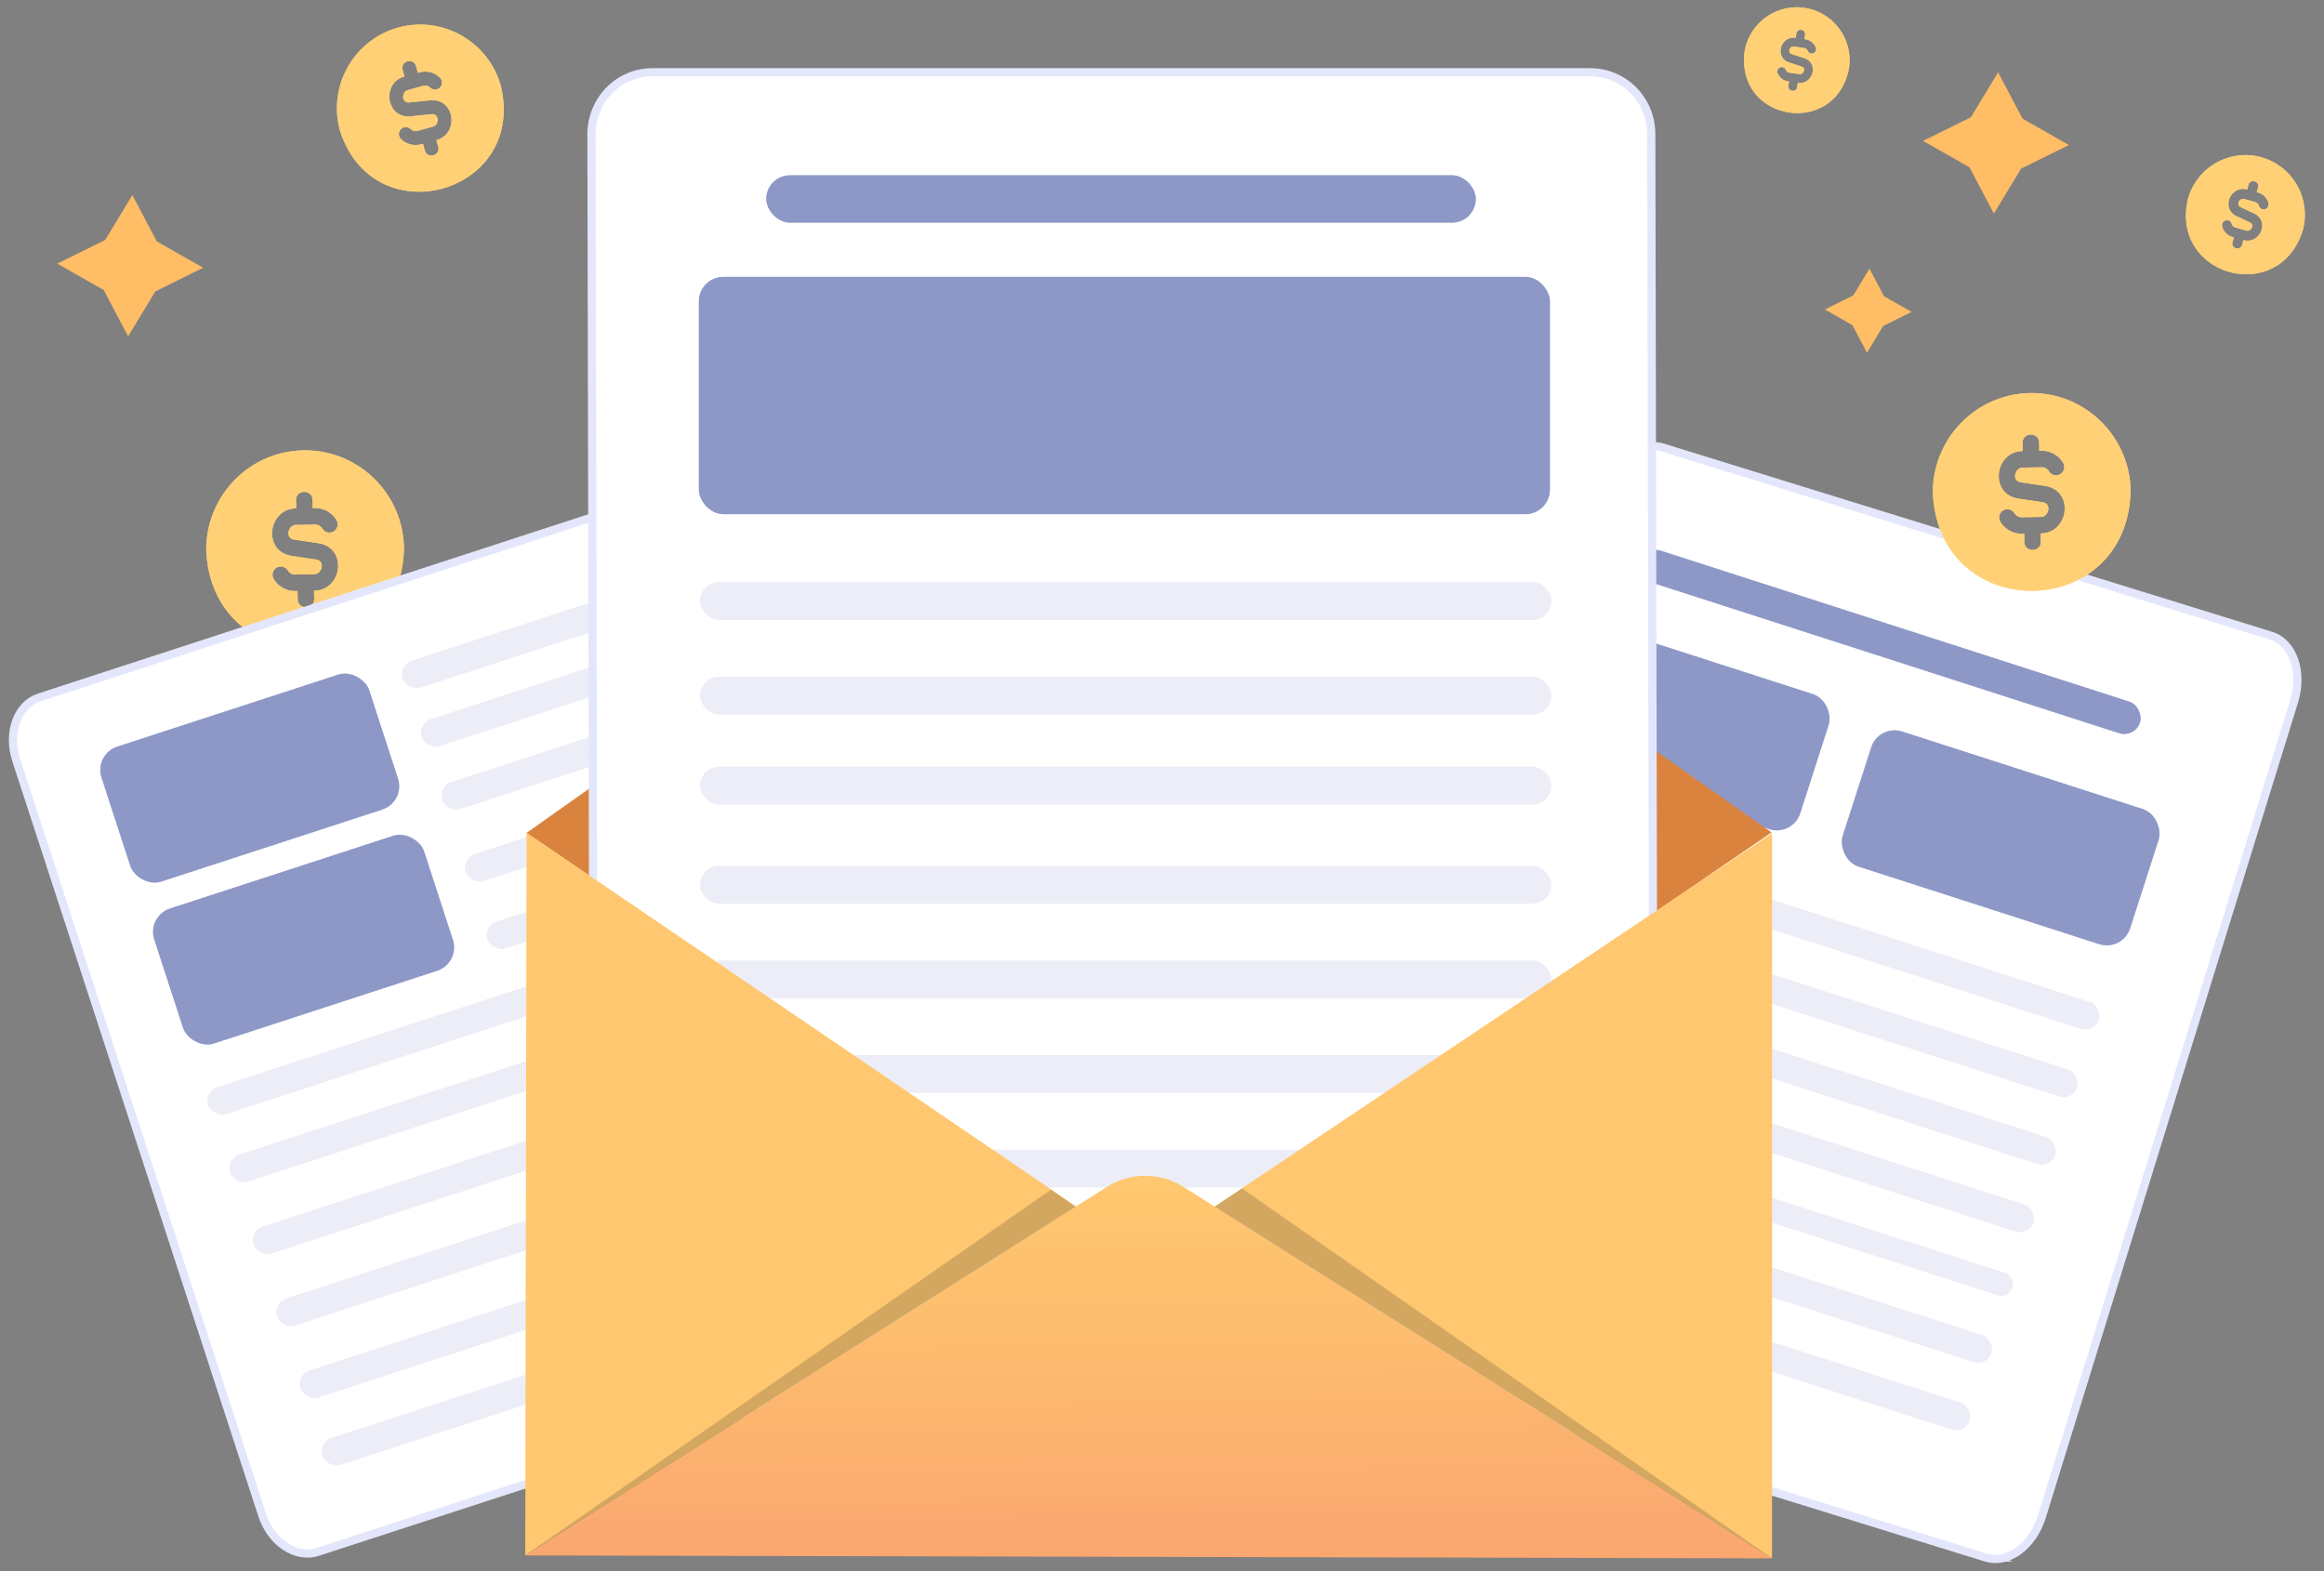 <svg xmlns="http://www.w3.org/2000/svg" width="284" height="192" fill="none"><rect width="100%" height="100%" fill="#808080" stroke="none"/><path fill="#FFBD66" d="m247.161 14.498 5.671 3.222-5.849 2.891-3.326 5.493-2.986-5.664L235 17.218l5.849-2.891 3.326-5.493zm-16.929 21.704 3.372 1.916-3.478 1.72-1.978 3.266-1.775-3.368L223 37.82l3.478-1.72 1.978-3.266zM19.16 29.498l5.672 3.222-5.849 2.891-3.326 5.493-2.986-5.664L7 32.218l5.849-2.891 3.326-5.493z"/><path fill="#FFD88D" d="M37.081 55.037c-6.662.112-11.99 5.64-11.877 12.324.877 16.047 23.828 15.657 24.162-.407-.112-6.683-5.623-12.029-12.285-11.917m1.295 17.154.018 1.01c.017 1.321-1.987 1.354-2.014.034l-.017-1.01-.27.005a3.03 3.03 0 0 1-2.641-1.47 1.01 1.01 0 0 1 .343-1.386 1.003 1.003 0 0 1 1.382.344c.185.31.523.498.881.492l2.284-.039c1.005.05 1.426-1.59.328-1.784l-3.07-.46c-3.537-.597-2.864-5.765.592-5.802l-.017-1.01c-.016-1.321 1.986-1.354 2.014-.034l.017 1.01.27-.005a3.03 3.03 0 0 1 2.64 1.471 1.01 1.01 0 0 1-.343 1.386 1.003 1.003 0 0 1-1.381-.346 1.01 1.01 0 0 0-.882-.49l-2.283.038c-1.005-.049-1.425 1.59-.328 1.784l3.07.461c3.536.597 2.864 5.764-.593 5.802"/><path fill="#FFD075" d="M37.081 55.037c-6.662.112-11.99 5.64-11.877 12.324.877 16.047 23.828 15.657 24.162-.407-.112-6.683-5.623-12.029-12.285-11.917m1.295 17.154.018 1.01c.017 1.321-1.987 1.354-2.014.034l-.017-1.01-.27.005a3.03 3.03 0 0 1-2.641-1.47 1.01 1.01 0 0 1 .343-1.386 1.003 1.003 0 0 1 1.382.344c.185.31.523.498.881.492l2.284-.039c1.005.05 1.426-1.59.328-1.784l-3.07-.46c-3.537-.597-2.864-5.765.592-5.802l-.017-1.01c-.016-1.321 1.986-1.354 2.014-.034l.017 1.01.27-.005a3.03 3.03 0 0 1 2.64 1.471 1.01 1.01 0 0 1-.343 1.386 1.003 1.003 0 0 1-1.381-.346 1.01 1.01 0 0 0-.882-.49l-2.283.038c-1.005-.049-1.425 1.59-.328 1.784l3.07.461c3.536.597 2.864 5.764-.593 5.802"/><path fill="#FFD88D" d="M48.666 3.369c-5.423 1.491-8.618 7.131-7.122 12.572 4.09 12.937 22.773 7.795 19.67-5.41-1.495-5.44-7.125-8.653-12.548-7.162m4.664 13.754.226.822c.291 1.076-1.34 1.524-1.64.45l-.226-.822-.22.06a2.56 2.56 0 0 1-2.468-.646.854.854 0 0 1-.01-1.205.846.846 0 0 1 1.202-.009.85.85 0 0 0 .824.217l1.859-.511c.831-.172.832-1.6-.107-1.528l-2.607.268c-3.017.256-3.553-4.11-.735-4.868l-.226-.822c-.29-1.077 1.34-1.524 1.64-.451l.226.822.22-.06a2.56 2.56 0 0 1 2.468.648c.335.33.338.87.01 1.205a.847.847 0 0 1-1.202.008.85.85 0 0 0-.824-.216l-1.859.51c-.832.172-.83 1.6.107 1.528l2.607-.268c3.017-.255 3.553 4.111.735 4.868"/><path fill="#FFD075" d="M48.666 3.369c-5.423 1.491-8.618 7.131-7.122 12.572 4.09 12.937 22.773 7.795 19.67-5.41-1.495-5.44-7.125-8.653-12.548-7.162m4.664 13.754.226.822c.291 1.076-1.34 1.524-1.64.45l-.226-.822-.22.06a2.56 2.56 0 0 1-2.468-.646.854.854 0 0 1-.01-1.205.846.846 0 0 1 1.202-.009.85.85 0 0 0 .824.217l1.859-.511c.831-.172.832-1.6-.107-1.528l-2.607.268c-3.017.256-3.553-4.11-.735-4.868l-.226-.822c-.29-1.077 1.34-1.524 1.64-.451l.226.822.22-.06a2.56 2.56 0 0 1 2.468.648c.335.33.338.87.01 1.205a.847.847 0 0 1-1.202.008.85.85 0 0 0-.824-.216l-1.859.51c-.832.172-.83 1.6.107 1.528l2.607-.268c3.017-.255 3.553 4.111.735 4.868"/><path fill="#FFD88D" d="M276.343 19.222c-3.862-1.076-7.882 1.201-8.962 5.076-2.241 9.408 11.066 13.112 14.009 3.903 1.079-3.875-1.185-7.903-5.047-8.979m-2.189 10.118-.164.585c-.216.765-1.377.441-1.167-.325l.163-.585-.156-.044a1.82 1.82 0 0 1-1.272-1.3.61.61 0 0 1 .435-.74.604.604 0 0 1 .738.435c.054.21.217.376.425.434l1.323.369c.572.2 1.095-.673.495-.973l-1.692-.792c-1.938-.95-.666-3.815 1.335-3.245l.163-.586c.217-.765 1.378-.44 1.167.325l-.163.586.157.043c.623.174 1.11.673 1.271 1.301a.61.61 0 0 1-.435.741.604.604 0 0 1-.738-.436.61.61 0 0 0-.424-.434l-1.324-.369c-.571-.2-1.094.674-.495.973l1.692.792c1.939.95.666 3.815-1.335 3.246z"/><path fill="#FFD075" d="M276.343 19.222c-3.862-1.076-7.882 1.201-8.962 5.076-2.241 9.408 11.066 13.112 14.009 3.903 1.079-3.875-1.185-7.903-5.047-8.979m-2.189 10.118-.164.585c-.216.765-1.377.441-1.167-.325l.163-.585-.156-.044a1.82 1.82 0 0 1-1.272-1.3.61.61 0 0 1 .435-.74.604.604 0 0 1 .738.435c.054.21.217.376.425.434l1.323.369c.572.2 1.095-.673.495-.973l-1.692-.792c-1.938-.95-.666-3.815 1.335-3.245l.163-.586c.217-.765 1.378-.44 1.167.325l-.163.586.157.043c.623.174 1.11.673 1.271 1.301a.61.61 0 0 1-.435.741.604.604 0 0 1-.738-.436.61.61 0 0 0-.424-.434l-1.324-.369c-.571-.2-1.094.674-.495.973l1.692.792c1.939.95.666 3.815-1.335 3.246z"/><path fill="#FFD88D" d="M220.531.963c-3.522-.53-6.821 1.912-7.354 5.446-.96 8.538 11.176 10.367 12.775 1.927.533-3.534-1.898-6.841-5.421-7.373m-.837 9.16-.08.534c-.109.698-1.168.537-1.065-.161l.08-.534-.142-.021a1.62 1.62 0 0 1-1.262-1.01.54.54 0 0 1 .304-.7.535.535 0 0 1 .697.304c.071.18.232.309.422.338l1.207.182c.525.114.893-.712.331-.912l-1.578-.515c-1.812-.628-.999-3.293.826-3.006l.081-.534c.109-.698 1.167-.538 1.065.16l-.081.534.143.022a1.62 1.62 0 0 1 1.262 1.01.54.54 0 0 1-.304.7.537.537 0 0 1-.698-.305.54.54 0 0 0-.421-.337l-1.207-.182c-.526-.115-.893.712-.331.912l1.577.515c1.812.627 1 3.292-.826 3.006"/><path fill="#FFD075" d="M220.531.963c-3.522-.53-6.821 1.912-7.354 5.446-.96 8.538 11.176 10.367 12.775 1.927.533-3.534-1.898-6.841-5.421-7.373m-.837 9.16-.08.534c-.109.698-1.168.537-1.065-.161l.08-.534-.142-.021a1.62 1.62 0 0 1-1.262-1.01.54.54 0 0 1 .304-.7.535.535 0 0 1 .697.304c.071.18.232.309.422.338l1.207.182c.525.114.893-.712.331-.912l-1.578-.515c-1.812-.628-.999-3.293.826-3.006l.081-.534c.109-.698 1.167-.538 1.065.16l-.081.534.143.022a1.62 1.62 0 0 1 1.262 1.01.54.54 0 0 1-.304.7.537.537 0 0 1-.698-.305.54.54 0 0 0-.421-.337l-1.207-.182c-.526-.115-.893.712-.331.912l1.577.515c1.812.627 1 3.292-.826 3.006"/><path fill="#fff" stroke="#E4E7FB" stroke-miterlimit="10" d="m242.692 190.342-74.29-22.984c-2.647-.819-3.925-4.393-2.799-8.031l30.805-99.57c1.11-3.59 4.162-5.878 6.845-5.048l74.29 22.984c2.647.82 3.925 4.393 2.799 8.032l-30.82 99.619c-1.11 3.589-4.147 5.828-6.83 4.998Z"/><rect width="64.161" height="4.046" x="201.062" y="66.689" fill="#BDC1D8" rx="2.023" transform="rotate(17.86 201.062 66.689)"/><rect width="64.161" height="4.046" x="201.062" y="66.689" fill="#8D98C7" rx="2.023" transform="rotate(17.86 201.062 66.689)"/><rect width="33.824" height="17.341" x="192.191" y="75.369" fill="#BDC1D8" rx="3" transform="rotate(17.86 192.191 75.37)"/><rect width="33.824" height="17.341" x="192.191" y="75.369" fill="#8D98C7" rx="3" transform="rotate(17.86 192.191 75.37)"/><rect width="36.893" height="17.341" x="229.59" y="88.477" fill="#BDC1D8" rx="3" transform="rotate(17.86 229.59 88.477)"/><rect width="36.893" height="17.341" x="229.59" y="88.477" fill="#8D98C7" rx="3" transform="rotate(17.86 229.59 88.477)"/><rect width="76.299" height="3.468" x="184.393" y="99.577" fill="#ECEDF7" rx="1.734" transform="rotate(17.86 184.393 99.577)"/><rect width="76.299" height="3.468" x="181.733" y="107.829" fill="#ECEDF7" rx="1.734" transform="rotate(17.86 181.733 107.829)"/><rect width="76.299" height="3.468" x="179.074" y="116.082" fill="#ECEDF7" rx="1.734" transform="rotate(17.86 179.074 116.082)"/><rect width="76.299" height="3.468" x="176.415" y="124.334" fill="#ECEDF7" rx="1.734" transform="rotate(17.86 176.415 124.334)"/><rect width="76.299" height="2.89" x="173.756" y="132.587" fill="#ECEDF7" rx="1.445" transform="rotate(17.86 173.756 132.587)"/><rect width="76.299" height="3.468" x="171.274" y="140.29" fill="#ECEDF7" rx="1.734" transform="rotate(17.86 171.274 140.29)"/><rect width="76.299" height="3.468" x="168.615" y="148.542" fill="#ECEDF7" rx="1.734" transform="rotate(17.86 168.615 148.542)"/><path fill="#fff" stroke="#E4E7FB" stroke-miterlimit="10" d="m112.76 165.561-73.938 24.09c-2.635.858-5.676-1.125-6.775-4.498L1.975 92.855c-1.084-3.327.154-6.756 2.824-7.626l73.94-24.09c2.633-.858 5.675 1.125 6.774 4.498l30.087 92.344c1.084 3.327-.169 6.71-2.84 7.58Z"/><rect width="34.404" height="17.341" x="11.479" y="92.172" fill="#BDC1D8" rx="3" transform="rotate(-18.046 11.48 92.172)"/><rect width="34.404" height="17.341" x="11.479" y="92.172" fill="#8D98C7" rx="3" transform="rotate(-18.046 11.48 92.172)"/><rect width="34.681" height="17.341" x="17.925" y="111.957" fill="#BDC1D8" rx="3" transform="rotate(-18.046 17.925 111.957)"/><rect width="34.681" height="17.341" x="17.925" y="111.957" fill="#8D98C7" rx="3" transform="rotate(-18.046 17.925 111.957)"/><rect width="71.097" height="3.468" x="24.909" y="133.391" fill="#ECEDF7" rx="1.734" transform="rotate(-18.046 24.91 133.391)"/><rect width="71.097" height="3.468" x="27.595" y="141.635" fill="#ECEDF7" rx="1.734" transform="rotate(-18.046 27.595 141.635)"/><rect width="71.097" height="3.468" x="30.46" y="150.428" fill="#ECEDF7" rx="1.734" transform="rotate(-18.046 30.46 150.428)"/><rect width="71.097" height="3.468" x="33.325" y="159.222" fill="#ECEDF7" rx="1.734" transform="rotate(-18.046 33.325 159.222)"/><rect width="71.097" height="3.468" x="36.19" y="168.016" fill="#ECEDF7" rx="1.734" transform="rotate(-18.046 36.19 168.016)"/><rect width="71.097" height="3.468" x="38.876" y="176.259" fill="#ECEDF7" rx="1.734" transform="rotate(-18.046 38.876 176.259)"/><rect width="32.369" height="3.468" x="48.659" y="81.274" fill="#ECEDF7" rx="1.734" transform="rotate(-18.046 48.66 81.274)"/><rect width="32.369" height="3.468" x="50.988" y="88.419" fill="#ECEDF7" rx="1.734" transform="rotate(-18.046 50.988 88.419)"/><rect width="32.369" height="3.468" x="53.494" y="96.113" fill="#ECEDF7" rx="1.734" transform="rotate(-18.046 53.494 96.113)"/><rect width="32.369" height="3.468" x="56.359" y="104.906" fill="#ECEDF7" rx="1.734" transform="rotate(-18.046 56.36 104.906)"/><rect width="32.369" height="3.468" x="59.045" y="113.15" fill="#ECEDF7" rx="1.734" transform="rotate(-18.046 59.045 113.15)"/><path fill="#DA833F" d="m64.348 101.78 70.692-49.938c3.144-2.232 7.459-2.232 10.602 0l70.852 49.886-76.073 52.015z"/><path fill="#fff" stroke="#E4E7FB" stroke-miterlimit="10" d="M194.651 167.964H80.022c-4.083 0-7.44-3.354-7.44-7.56l-.303-144.01c0-4.15 3.301-7.56 7.44-7.56h114.629c4.084 0 7.441 3.354 7.441 7.56l.302 144.066c0 4.15-3.3 7.504-7.44 7.504Z"/><rect width="86.704" height="5.78" x="93.64" y="21.425" fill="#BDC1D8" rx="2.89"/><rect width="86.704" height="5.78" x="93.64" y="21.425" fill="#8D98C7" rx="2.89"/><rect width="104" height="29" x="85.403" y="33.834" fill="#BDC1D8" rx="3"/><rect width="104" height="29" x="85.403" y="33.834" fill="#8D98C7" rx="3"/><rect width="104.044" height="4.624" x="85.547" y="71.136" fill="#ECEDF7" rx="2.312"/><rect width="104.044" height="4.624" x="85.547" y="82.696" fill="#ECEDF7" rx="2.312"/><rect width="104.044" height="4.624" x="85.547" y="93.696" fill="#ECEDF7" rx="2.312"/><rect width="104.044" height="4.624" x="85.547" y="105.817" fill="#ECEDF7" rx="2.312"/><rect width="104.044" height="4.624" x="85.547" y="117.378" fill="#ECEDF7" rx="2.312"/><rect width="104.044" height="4.624" x="85.547" y="128.938" fill="#ECEDF7" rx="2.312"/><rect width="104.044" height="4.624" x="85.547" y="140.499" fill="#ECEDF7" rx="2.312"/><rect width="104.044" height="4.624" x="85.547" y="152.637" fill="#ECEDF7" rx="2.312"/><path fill="#FFC76F" d="m64.35 101.78 64.459 43.812 2.664 1.869-67.284 42.619z"/><path fill="url(#a)" d="M135.308 145.021 64.19 190.08l152.359.363-71.971-45.422a8.78 8.78 0 0 0-9.27 0"/><path fill="#FFC76F" d="m216.55 101.832-68.135 45.63 68.135 42.982z"/><path fill="#2B2A2A" d="m64.19 190.079 67.283-42.618-3.037-2.077zm84.225-42.618 3.356-2.232 64.779 45.215z" opacity=".2"/><path fill="#FFD88D" d="M248.081 48.037c-6.661.112-11.99 5.64-11.877 12.324.877 16.047 23.828 15.657 24.162-.406-.112-6.684-5.623-12.03-12.285-11.918m1.296 17.154.016 1.01c.018 1.321-1.986 1.354-2.013.034l-.017-1.01-.27.005a3.03 3.03 0 0 1-2.641-1.47 1.01 1.01 0 0 1 .344-1.386 1 1 0 0 1 1.381.344c.185.31.523.498.881.492l2.284-.039c1.004.05 1.426-1.59.328-1.783l-3.07-.461c-3.537-.597-2.864-5.765.592-5.802l-.017-1.01c-.016-1.321 1.986-1.354 2.014-.034l.017 1.01.27-.005a3.03 3.03 0 0 1 2.641 1.471 1.01 1.01 0 0 1-.344 1.386 1.003 1.003 0 0 1-1.381-.346 1.01 1.01 0 0 0-.882-.49l-2.283.038c-1.005-.049-1.425 1.59-.328 1.784l3.07.461c3.536.596 2.864 5.764-.592 5.802"/><path fill="#FFD075" d="M248.081 48.037c-6.661.112-11.99 5.64-11.877 12.324.877 16.047 23.828 15.657 24.162-.406-.112-6.684-5.623-12.03-12.285-11.918m1.296 17.154.016 1.01c.018 1.321-1.986 1.354-2.013.034l-.017-1.01-.27.005a3.03 3.03 0 0 1-2.641-1.47 1.01 1.01 0 0 1 .344-1.386 1 1 0 0 1 1.381.344c.185.31.523.498.881.492l2.284-.039c1.004.05 1.426-1.59.328-1.783l-3.07-.461c-3.537-.597-2.864-5.765.592-5.802l-.017-1.01c-.016-1.321 1.986-1.354 2.014-.034l.017 1.01.27-.005a3.03 3.03 0 0 1 2.641 1.471 1.01 1.01 0 0 1-.344 1.386 1.003 1.003 0 0 1-1.381-.346 1.01 1.01 0 0 0-.882-.49l-2.283.038c-1.005-.049-1.425 1.59-.328 1.784l3.07.461c3.536.596 2.864 5.764-.592 5.802"/><defs><linearGradient id="a" x1="140.345" x2="139.912" y1="188.929" y2="144.668" gradientUnits="userSpaceOnUse"><stop stop-color="#FAA770"/><stop offset=".57" stop-color="#FDBC6F"/><stop offset="1" stop-color="#FFC76F"/></linearGradient></defs></svg>